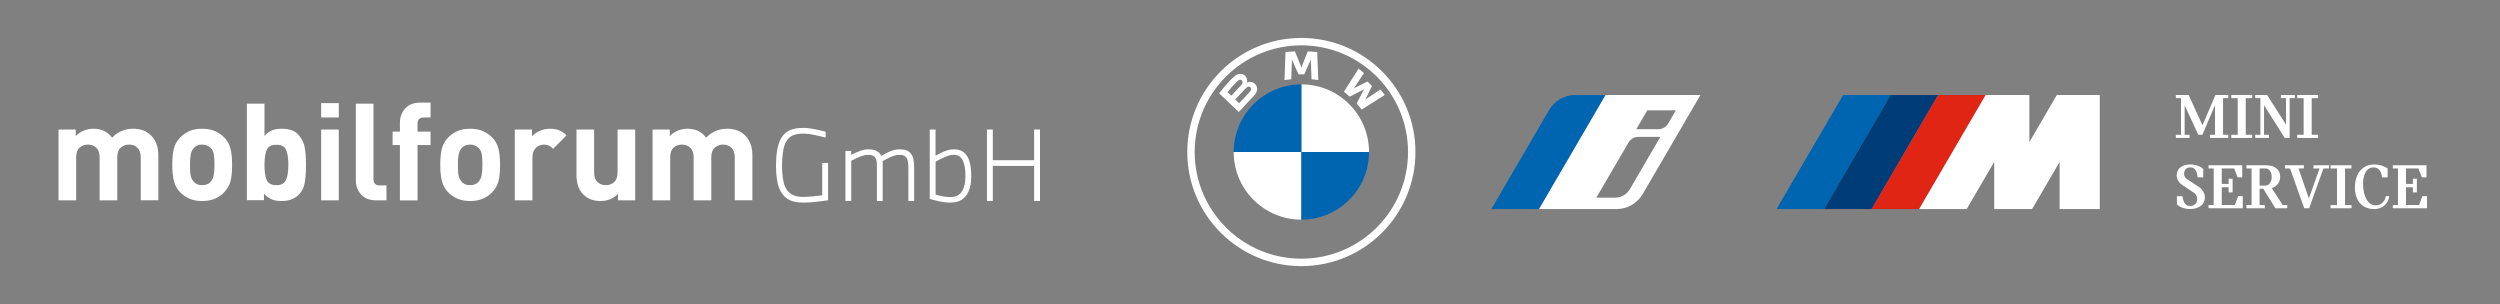 <?xml version="1.0" encoding="UTF-8"?>
<svg id="Ebene_1" data-name="Ebene 1" xmlns="http://www.w3.org/2000/svg" xmlns:xlink="http://www.w3.org/1999/xlink" viewBox="0 0 1762 214.28">
  <rect x="0" y="0" width="1762" height="214.28" fill="#808080" stroke="none"/>
  <defs>
    <style>
      .cls-1 {
        clip-path: url(#clippath);
      }

      .cls-2 {
        fill: none;
      }

      .cls-2, .cls-3, .cls-4, .cls-5, .cls-6 {
        stroke-width: 0px;
      }

      .cls-3 {
        fill: #e12515;
      }

      .cls-4 {
        fill: #0065b1;
      }

      .cls-5 {
        fill: #fff;
      }

      .cls-6 {
        fill: #003c77;
      }
    </style>
    <clipPath id="clippath">
      <rect class="cls-2" x="836.8" y="26.74" width="160.81" height="160.81"/>
    </clipPath>
  </defs>
  <g>
    <path class="cls-5" d="M530.28,141.2v-31.89c0-2.87-.43-5.47-1.29-7.8-.86-2.33-2.12-4.32-3.78-5.99-1.66-1.66-3.55-2.87-5.69-3.64-2.13-.77-4.44-1.15-6.93-1.15-5.92,0-10.89,2.1-14.91,6.31-3.05-4.21-7.45-6.31-13.19-6.31-2.36,0-4.62.45-6.78,1.34-2.17.89-4.05,2.17-5.64,3.82v-4.59h-12.14v49.89h12.43v-30.18c0-3.19.8-5.51,2.39-6.95,1.59-1.44,3.57-2.16,5.92-2.16s4.24.73,5.83,2.2c1.59,1.47,2.39,3.77,2.39,6.9v30.18h12.43v-30.47c0-3,.83-5.22,2.49-6.66,1.65-1.44,3.6-2.16,5.83-2.16s4.23.73,5.83,2.2c1.59,1.47,2.39,3.77,2.39,6.9v30.18h12.43ZM447.69,141.2v-49.89h-12.42v30.11c0,3.19-.8,5.5-2.39,6.93-1.59,1.43-3.57,2.15-5.93,2.15s-4.23-.73-5.83-2.2c-1.59-1.46-2.39-3.76-2.39-6.88v-30.11h-12.43v31.83c0,2.93.38,5.56,1.14,7.89.77,2.33,1.96,4.3,3.59,5.93,1.62,1.63,3.44,2.82,5.45,3.58,2.01.76,4.22,1.15,6.64,1.15,5.03,0,9.17-1.69,12.43-5.07v4.59h12.14ZM399.26,95.42c-1.72-1.72-3.49-2.93-5.31-3.63-1.82-.7-3.97-1.05-6.45-1.05s-4.97.53-7.27,1.58c-2.29,1.05-4.05,2.31-5.26,3.77v-4.78h-12.14v49.89h12.43v-30.08c0-3,.8-5.29,2.39-6.85,1.59-1.57,3.47-2.35,5.63-2.35,1.47,0,2.68.24,3.63.72.95.48,1.94,1.23,2.96,2.25l9.37-9.46h0ZM339.54,108.66c.32,1.75.47,4.25.47,7.5,0,3.06-.19,5.56-.57,7.5-.38,1.94-1.23,3.57-2.53,4.87-1.31,1.31-3.17,1.96-5.59,1.96s-4.16-.62-5.4-1.86c-1.24-1.24-2.08-2.63-2.53-4.16-.44-1.53-.67-4.3-.67-8.32,0-2.99.19-5.46.57-7.41.38-1.94,1.23-3.57,2.53-4.87,1.3-1.3,3.14-1.96,5.5-1.96s4.37.73,5.83,2.2c1.27,1.28,2.07,2.79,2.39,4.54h0ZM351.3,127.82c.76-2.8,1.15-6.69,1.15-11.66s-.4-8.55-1.19-11.52c-.8-2.96-2.17-5.46-4.11-7.5-1.94-2.04-4.2-3.62-6.78-4.73-2.58-1.11-5.59-1.67-9.03-1.67s-6.52.56-9.03,1.67c-2.52,1.12-4.77,2.72-6.74,4.83-1.97,2.1-3.34,4.56-4.11,7.36-.77,2.81-1.15,6.66-1.15,11.57s.39,8.65,1.19,11.61c.8,2.96,2.17,5.46,4.11,7.5,1.95,2.04,4.19,3.62,6.74,4.73,2.55,1.11,5.54,1.67,8.98,1.67s6.53-.56,9.08-1.67c2.55-1.11,4.68-2.6,6.41-4.44,2.23-2.36,3.73-4.94,4.49-7.74h0ZM303.45,102.21v-9.46h-9.17v-5.45c0-2.99,1.43-4.49,4.3-4.49h4.88v-10.51h-7.07c-4.78,0-8.39,1.4-10.85,4.21-2.45,2.8-3.68,6.15-3.68,10.04v6.21h-5.16v9.46h5.16v39h12.43v-39h9.17ZM272.39,141.2v-10.51h-4.78c-2.93,0-4.39-1.5-4.39-4.5v-53.13h-12.43v53.89c0,3.96,1.22,7.32,3.68,10.1,2.46,2.78,6.07,4.16,10.85,4.16h7.07ZM238.77,141.2v-49.89h-12.42v49.89h12.42ZM238.77,82.8v-10.13h-12.42v10.13h12.42ZM201.61,105.54c1.08,2.35,1.62,5.91,1.62,10.67s-.56,8.26-1.67,10.67c-1.11,2.41-3.36,3.62-6.74,3.62s-5.78-1.17-6.83-3.52c-1.05-2.35-1.58-5.94-1.58-10.76s.54-8.32,1.63-10.67c1.08-2.35,3.34-3.52,6.78-3.52s5.7,1.18,6.79,3.52h0ZM214.8,128.73c.57-3.41.86-7.6.86-12.57,0-6.31-.43-10.96-1.29-13.95-.86-2.99-2.46-5.65-4.78-7.98-2.33-2.33-6.04-3.49-11.14-3.49-2.61,0-4.87.39-6.78,1.17-1.91.78-3.67,2.08-5.26,3.9v-22.75h-12.43v68.05h12.04v-4.68c1.73,1.91,3.54,3.27,5.45,4.06,1.91.8,4.24,1.19,6.98,1.19,5.1,0,9.14-1.5,12.14-4.49,2.23-2.23,3.63-5.05,4.21-8.46h0ZM150.69,108.66c.32,1.75.48,4.25.48,7.5,0,3.06-.19,5.56-.57,7.5-.38,1.94-1.23,3.57-2.53,4.87-1.31,1.31-3.17,1.96-5.59,1.96s-4.16-.62-5.4-1.86c-1.25-1.24-2.09-2.63-2.53-4.16-.45-1.53-.67-4.3-.67-8.32,0-2.99.19-5.46.57-7.41.38-1.94,1.23-3.57,2.53-4.87,1.31-1.3,3.14-1.96,5.5-1.96s4.36.73,5.83,2.2c1.28,1.28,2.07,2.79,2.39,4.54h0ZM162.44,127.82c.77-2.8,1.15-6.69,1.15-11.66s-.4-8.55-1.2-11.52c-.8-2.96-2.17-5.46-4.11-7.5-1.95-2.04-4.2-3.62-6.78-4.73-2.58-1.11-5.59-1.67-9.03-1.67s-6.52.56-9.04,1.67c-2.52,1.12-4.76,2.72-6.74,4.83-1.98,2.1-3.35,4.56-4.11,7.36-.77,2.81-1.15,6.66-1.15,11.57s.4,8.65,1.2,11.61c.8,2.96,2.16,5.46,4.11,7.5,1.94,2.04,4.19,3.62,6.74,4.73,2.55,1.11,5.55,1.67,8.99,1.67s6.53-.56,9.08-1.67c2.54-1.11,4.68-2.6,6.4-4.44,2.23-2.36,3.73-4.94,4.49-7.74h0ZM111.59,141.2v-31.89c0-2.87-.43-5.47-1.29-7.8-.86-2.33-2.12-4.32-3.78-5.99-1.65-1.66-3.55-2.87-5.68-3.64-2.14-.77-4.44-1.15-6.93-1.15-5.93,0-10.9,2.1-14.91,6.31-3.06-4.21-7.46-6.31-13.19-6.31-2.36,0-4.62.45-6.78,1.34-2.17.89-4.05,2.17-5.64,3.82v-4.59h-12.14v49.89h12.43v-30.18c0-3.19.8-5.51,2.39-6.95,1.59-1.44,3.57-2.16,5.93-2.16s4.23.73,5.83,2.2c1.59,1.47,2.39,3.77,2.39,6.9v30.18h12.43v-30.47c0-3,.83-5.22,2.49-6.66,1.66-1.44,3.6-2.16,5.83-2.16s4.23.73,5.83,2.2c1.59,1.47,2.39,3.77,2.39,6.9v30.18h12.43Z"/>
    <g>
      <path class="cls-5" d="M565.95,142.77c-9.75,0-13.69-3.67-16.36-9.15-1.8-3.67-2.67-9.88-2.67-16.9s.87-14.56,3.47-19.03c2.94-5.01,7.08-7.55,15.83-7.55,3.01,0,5.74.47,8.21.94,2.74.53,5.48,1.2,7.48,1.74v4.14c-2.6-.67-5.61-1.4-8.62-2-2.27-.47-4.61-.8-7.08-.8-6.54,0-10.15,1.67-12.56,6.48-1.74,3.47-2.47,9.88-2.47,16.1s.73,11.62,2.14,14.83c2.07,4.67,5.81,7.21,12.62,7.21,4.21,0,10.08-.67,13.56-1.13v-22.84h4.14v26.31c-5.34.8-11.42,1.67-17.7,1.67Z"/>
      <path class="cls-5" d="M595.87,141.64v-35.26h4.07v2.74c4.41-2.14,8.15-3.87,11.96-3.87s5.68.67,7.41,2.14c.87.73,1.54,1.94,1.74,2.47,3.41-1.94,8.28-4.61,12.69-4.61,4.14,0,6.48.8,8.35,3.14,1.87,2.34,2.2,5.74,2.2,10.42v22.84h-4.07v-22.77c0-3.21-.13-5.81-1.27-7.55-1.2-1.8-2.87-2.2-5.21-2.2-3.81,0-8.55,2.67-11.62,4.41v28.12h-4.07v-23.98c0-3.07-.13-5.08-1.07-6.48-1.07-1.6-2.67-2.07-5.08-2.07-3.81,0-8.48,2.4-11.96,4.21v28.32h-4.07Z"/>
      <path class="cls-5" d="M655.31,91.28h4.07v18.43c.73-.4,3.41-1.8,5.21-2.6,2.07-.94,4.74-1.87,7.61-1.87,4.94,0,7.95,1.94,9.95,5.74,1.67,3.21,2.4,7.61,2.4,12.89s-.8,9.62-2.94,12.96c-2.4,3.81-5.74,5.94-11.96,5.94-2.67,0-4.54-.27-7.28-.8-2.27-.47-4.81-1.14-7.08-1.74v-48.96ZM663.73,138.23c1.94.4,3.61.67,5.94.67,4.07,0,6.68-1.4,8.42-4.21,1.67-2.74,2.34-6.14,2.34-10.82,0-4.27-.47-7.81-1.74-10.55-1.4-3.07-3.81-4.21-6.54-4.21-2.34,0-3.94.6-6.21,1.6-2.54,1.14-4.68,2.2-6.54,3.21v23.24c1.2.33,2.47.67,4.34,1.07Z"/>
      <path class="cls-5" d="M695.59,141.64v-50.36h4.14v21.64h29.12v-21.64h4.14v50.36h-4.14v-24.71h-29.12v24.71h-4.14Z"/>
    </g>
  </g>
  <g>
    <g class="cls-1">
      <path class="cls-5" d="M992.38,107.14c0,41.52-33.66,75.18-75.18,75.18s-75.18-33.66-75.18-75.18,33.66-75.18,75.18-75.18,75.18,33.66,75.18,75.18M917.2,26.74c-44.41,0-80.41,36-80.41,80.41s36,80.41,80.41,80.41,80.41-36,80.41-80.41-36-80.41-80.41-80.41"/>
    </g>
    <path class="cls-5" d="M956.17,73.03c1.09,1.17,2.66,3.07,3.55,4.21l16.28-10.34c-.81-1.06-2.11-2.68-3.08-3.82l-10.31,6.82-.7.61.53-.77,4.55-9.09-3.22-3.22-9.09,4.55-.77.52.61-.71,6.82-10.31c-1.2-1.02-2.35-1.96-3.83-3.09l-10.34,16.27c1.31,1.01,3.04,2.49,4.13,3.49l9.73-5.05.62-.46-.46.62-5.04,9.74Z"/>
    <path class="cls-5" d="M919.23,52.41l4.45-9.96.28-.88-.08.92.47,13.32c1.56.15,3.17.36,4.76.63l-.72-19.72c-2.22-.25-4.44-.42-6.65-.52l-4.38,10.88-.15.81-.15-.81-4.38-10.88c-2.21.09-4.43.27-6.65.52l-.72,19.72c1.59-.26,3.2-.48,4.76-.63l.47-13.32-.08-.92.28.88,4.45,9.96h4.05Z"/>
    <path class="cls-5" d="M870.56,70.07s5.29-5.59,7.01-7.37c.68-.71,1.12-1.14,1.6-1.37.61-.3,1.27-.36,1.87.04.59.39.86,1.07.71,1.74-.18.8-.83,1.56-1.37,2.14-.73.78-7,7.49-7.01,7.5l-2.81-2.67ZM865.12,64.91c2.8-3.42,5.77-6.53,7.12-7.76.43-.39.89-.77,1.45-.93.91-.25,1.85.4,2.07,1.33.21.94-.38,1.83-1.03,2.57-1.48,1.67-6.91,7.35-6.91,7.35l-2.7-2.56M883.24,68.13c2.57-2.71,4.03-5.84,1.45-8.83-1.4-1.62-3.75-1.98-5.7-1.18l-.19.08.06-.17c.29-.77.47-3.23-1.62-4.93-1.02-.83-2.3-1.13-3.6-1-2.41.24-4.28,1.89-9.34,7.54-1.52,1.7-3.75,4.39-5.08,6.13,0,0,13.89,13.18,13.89,13.18,4.62-5.1,6.49-7,10.12-10.82"/>
    <path class="cls-5" d="M964.89,107.14h-47.68v-47.68c26.35,0,47.68,21.33,47.68,47.68"/>
    <path class="cls-5" d="M917.2,107.14v47.68c-26.35,0-47.68-21.33-47.68-47.68h47.68Z"/>
    <path class="cls-4" d="M917.2,59.46v47.68h-47.68c0-26.35,21.33-47.68,47.68-47.68"/>
    <path class="cls-4" d="M964.89,107.14c0,26.35-21.33,47.68-47.68,47.68v-47.68h47.68Z"/>
    <path class="cls-5" d="M1168.78,91.06h-15.52l7.74-13.28h20.14l-5.42,9.29c-1.44,2.47-4.09,3.99-6.95,3.99M1148.74,133.32c-2.16,3.71-6.13,5.98-10.42,5.98h-13.21l22.65-38.84c1.44-2.47,4.09-3.99,6.95-3.99h15.52l-21.49,36.84ZM1131.49,66.94l-46.9,80.41h54.69c7.63,0,14.68-4.05,18.52-10.64l40.7-69.77h-67.01Z"/>
    <path class="cls-4" d="M1131.49,66.94l-46.9,80.41h-33.5l40.7-69.77c3.84-6.59,10.9-10.64,18.52-10.64h21.19Z"/>
    <polygon class="cls-4" points="1299.01 66.94 1252.1 147.35 1285.6 147.35 1332.51 66.94 1299.01 66.94"/>
    <polygon class="cls-6" points="1332.51 66.94 1285.6 147.35 1319.11 147.35 1366.01 66.94 1332.51 66.94"/>
    <polygon class="cls-3" points="1366.01 66.94 1319.11 147.35 1352.61 147.35 1399.51 66.94 1366.01 66.94"/>
    <polygon class="cls-5" points="1449.68 66.94 1430.3 100.17 1430.3 66.94 1399.51 66.94 1352.61 147.35 1386.11 147.35 1405.51 114.11 1405.51 147.35 1432.23 147.35 1451.63 114.11 1451.63 147.35 1479.92 147.35 1479.92 66.94 1449.68 66.94"/>
    <polygon class="cls-5" points="1533.53 94.99 1537.17 94.99 1537.17 69.18 1533.53 69.18 1533.53 66.94 1542.55 66.94 1552.32 88.3 1561.44 66.94 1570.46 66.94 1570.46 69.18 1566.81 69.18 1566.81 94.99 1570.46 94.99 1570.46 97.23 1557.65 97.23 1557.65 94.99 1561.15 94.99 1561.15 74.09 1552.23 94.99 1549.33 94.99 1539.74 74.14 1539.74 94.99 1543.2 94.99 1543.2 97.23 1533.53 97.23 1533.53 94.99 1533.53 94.99"/>
    <polygon class="cls-5" points="1582.8 69.18 1582.8 94.99 1587.33 94.99 1587.33 97.23 1572.61 97.23 1572.61 94.99 1577.14 94.99 1577.14 69.18 1572.61 69.18 1572.61 66.94 1587.33 66.94 1587.33 69.18 1582.8 69.18 1582.8 69.18"/>
    <polygon class="cls-5" points="1589.48 94.99 1593.13 94.99 1593.13 69.18 1589.48 69.18 1589.48 66.94 1597.85 66.94 1611.17 87.79 1611.17 69.18 1607.58 69.18 1607.58 66.94 1617.39 66.94 1617.39 69.18 1613.75 69.18 1613.75 97.23 1610.29 97.23 1595.7 74.18 1595.7 94.99 1599.21 94.99 1599.21 97.23 1589.48 97.23 1589.48 94.99 1589.48 94.99"/>
    <polygon class="cls-5" points="1629.27 69.18 1629.27 94.99 1633.8 94.99 1633.8 97.23 1619.08 97.23 1619.08 94.99 1623.61 94.99 1623.61 69.18 1619.08 69.18 1619.08 66.94 1633.8 66.94 1633.8 69.18 1629.27 69.18 1629.27 69.18"/>
    <path class="cls-5" d="M1534.28,143.93v-5.66h3.93c.65,5.19,2.71,6.92,5.47,6.92,2.99,0,4.86-2.06,4.86-4.96,0-1.96-.89-3.46-2.43-4.49l-7.9-5.24c-2.1-1.4-4.07-3.79-4.07-7.06,0-4.44,3.55-7.53,9.54-7.53,4.16,0,7.53,1.49,9.16,3.32v5.75h-3.97c-.51-5.47-2.53-7.01-5.14-7.01-2.85,0-4.39,1.87-4.39,4.44,0,1.73.7,2.94,2.1,3.88l8.27,5.42c2.76,1.82,4.3,4.63,4.3,7.57,0,4.72-4.07,8.04-10.42,8.04-4.77,0-8.09-1.92-9.3-3.41h0Z"/>
    <polygon class="cls-5" points="1580.7 138.28 1580.7 146.79 1556.57 146.79 1556.57 144.54 1560.22 144.54 1560.22 118.74 1556.57 118.74 1556.57 116.49 1580.32 116.49 1580.32 125 1577.05 125 1574.66 118.74 1565.88 118.74 1565.88 129.63 1570.74 129.63 1570.74 125.98 1573.54 125.98 1573.54 135.61 1570.74 135.61 1570.74 131.97 1565.88 131.97 1565.88 144.54 1575.09 144.54 1577.42 138.28 1580.7 138.28 1580.7 138.28"/>
    <path class="cls-5" d="M1612.06,144.54v2.24h-8.37l-8.51-13.74h-2.62v11.5h3.65v2.24h-12.95v-2.24h3.65v-25.8h-3.65v-2.24h14.07c6.78,0,9.77,3.83,9.77,8.18,0,3.64-2.2,6.68-5.98,7.85l7.71,12.01h3.22ZM1592.57,130.8h4.25c2.34,0,4.3-2.71,4.3-6.12s-1.78-5.94-4.3-5.94h-4.25v12.06h0Z"/>
    <polygon class="cls-5" points="1641.52 118.74 1637.54 118.74 1627.49 146.79 1624.03 146.79 1614.03 118.74 1610.43 118.74 1610.43 116.49 1623.8 116.49 1623.8 118.74 1620.01 118.74 1627.3 139.91 1634.78 118.74 1630.53 118.74 1630.53 116.49 1641.52 116.49 1641.52 118.74 1641.52 118.74"/>
    <polygon class="cls-5" points="1652.78 118.74 1652.78 144.54 1657.32 144.54 1657.32 146.79 1642.59 146.79 1642.59 144.54 1647.12 144.54 1647.12 118.74 1642.59 118.74 1642.59 116.49 1657.32 116.49 1657.32 118.74 1652.78 118.74 1652.78 118.74"/>
    <path class="cls-5" d="M1659.7,132.34c0-8.13,3.88-16.41,13.7-16.41,4.77,0,7.76,1.77,9.4,2.76v6.31h-3.97c-.51-5.14-2.99-7.01-5.94-7.01-5.28,0-7.39,5.42-7.39,11.55,0,9.54,3.83,15.19,8.84,15.19,3.27,0,6.31-1.92,7.2-6.5h2.43c-.94,5.89-5.19,9.12-10.57,9.12-10.19,0-13.7-7.99-13.7-15.01h0Z"/>
    <polygon class="cls-5" points="1710.56 138.28 1710.56 146.79 1686.44 146.79 1686.44 144.54 1690.09 144.54 1690.09 118.74 1686.44 118.74 1686.44 116.49 1710.19 116.49 1710.19 125 1706.92 125 1704.53 118.74 1695.74 118.74 1695.74 129.63 1700.6 129.63 1700.6 125.98 1703.41 125.98 1703.41 135.61 1700.6 135.61 1700.6 131.97 1695.74 131.97 1695.74 144.54 1704.95 144.54 1707.29 138.28 1710.56 138.28 1710.56 138.28"/>
  </g>
</svg>